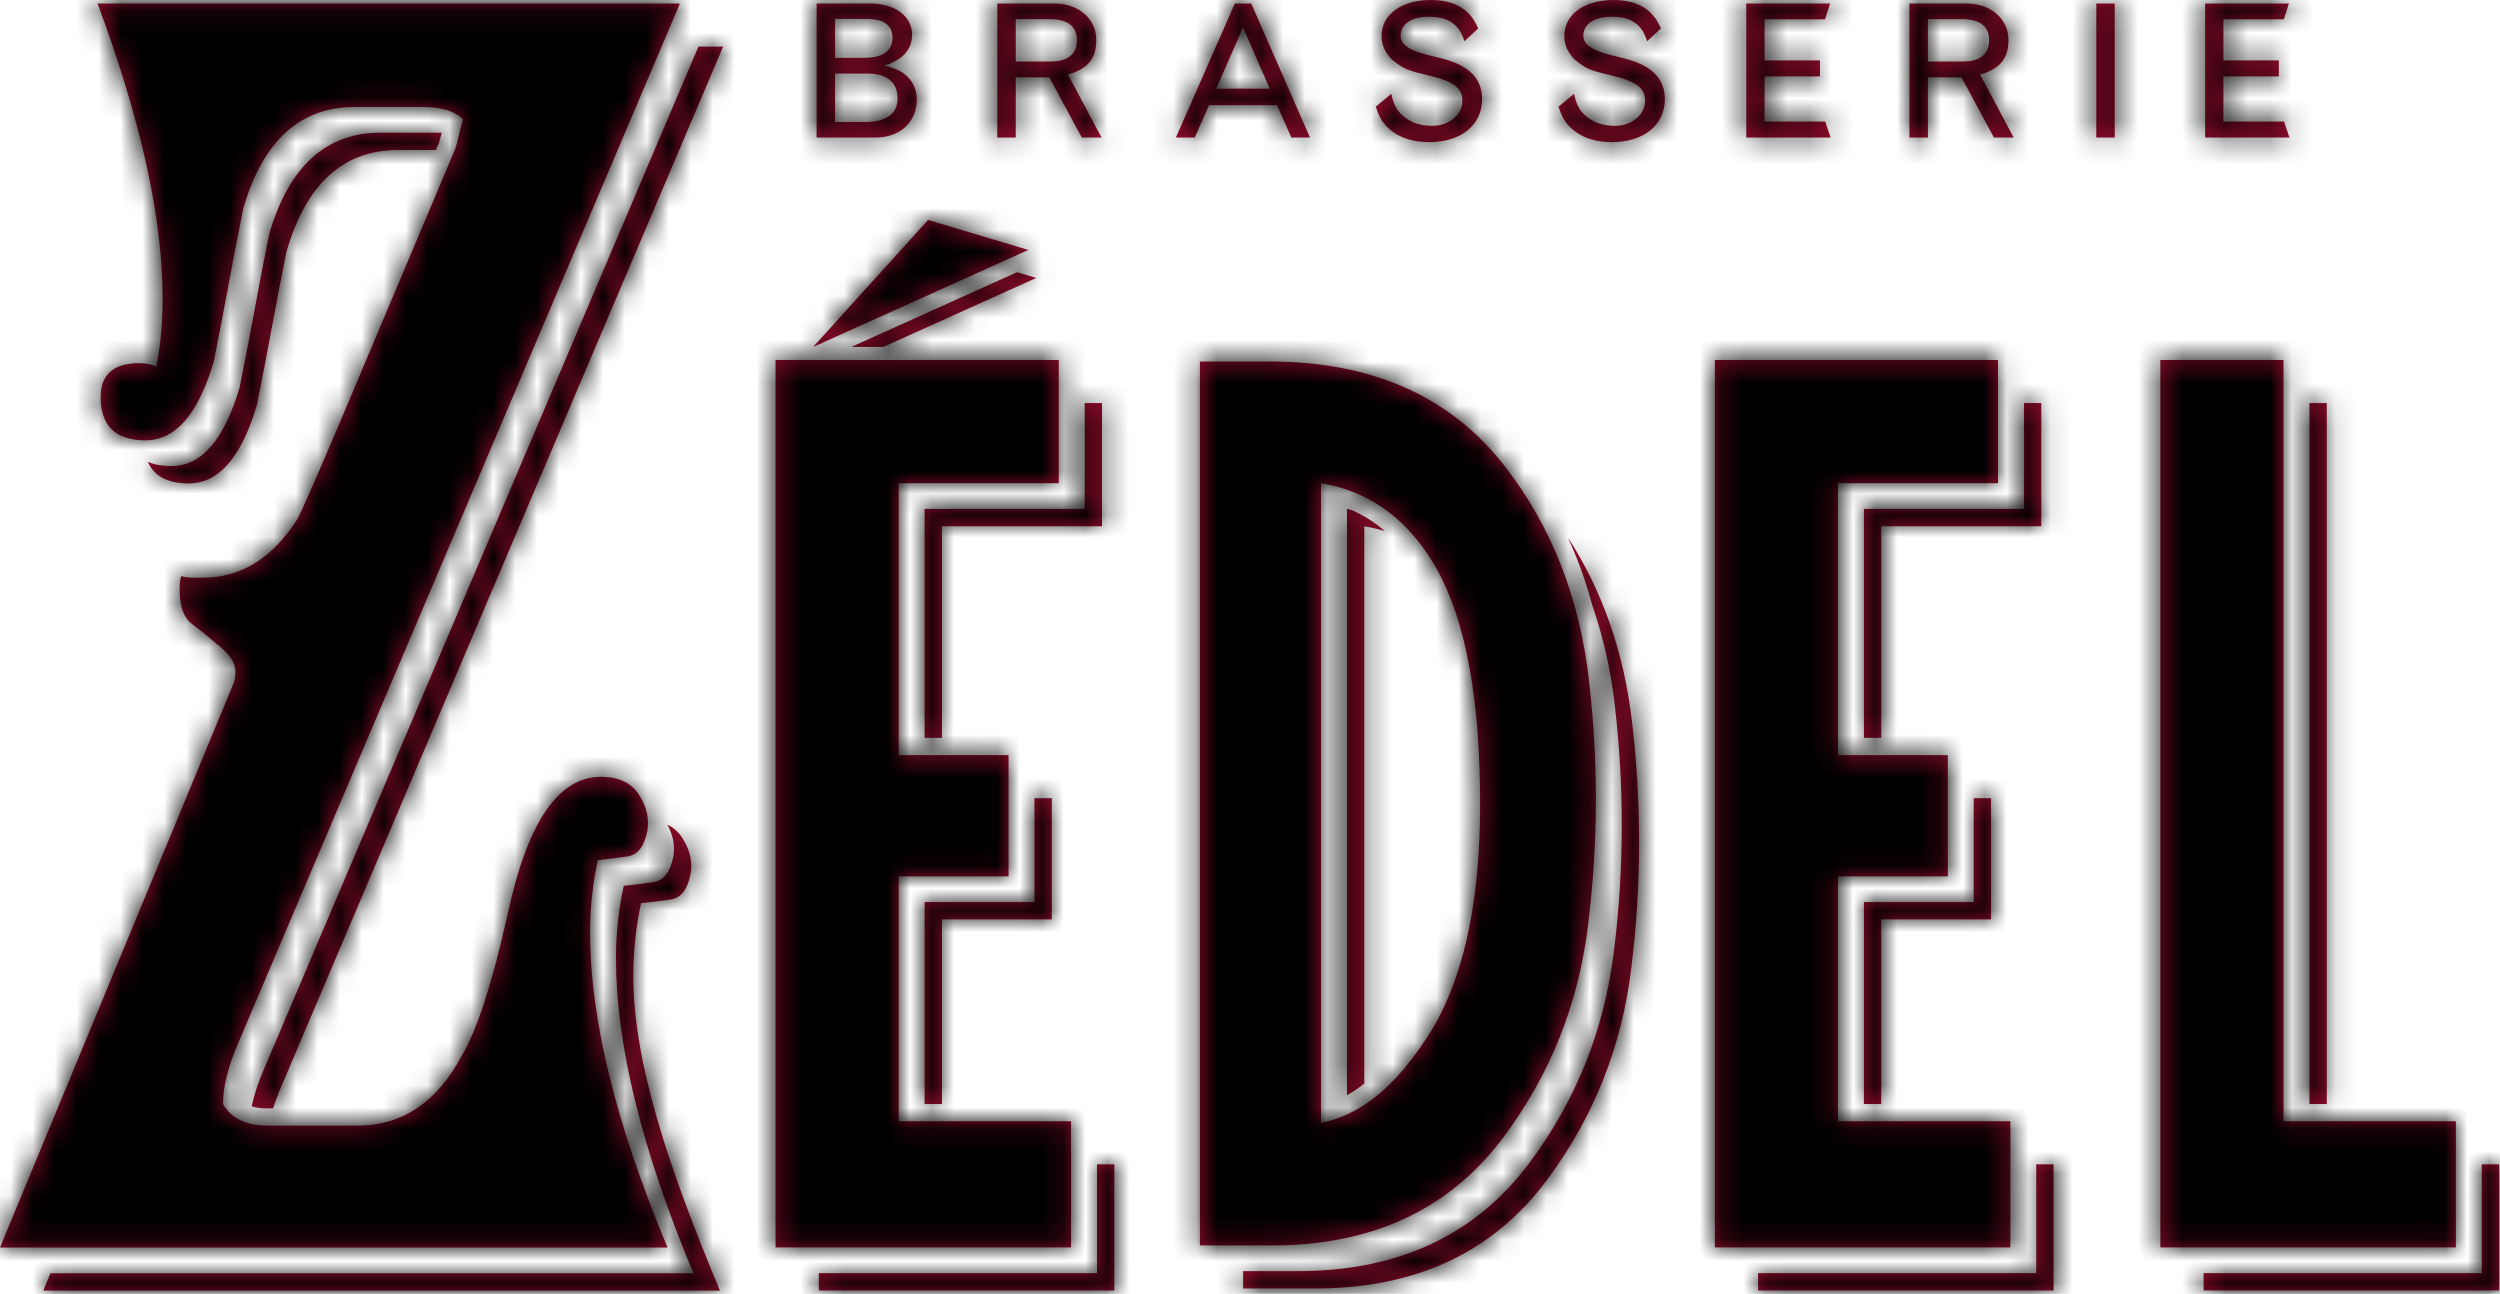 <?xml version="1.0" encoding="UTF-8"?> <svg xmlns="http://www.w3.org/2000/svg" width="114" height="59" viewBox="0 0 114 59" fill="none"><path fill-rule="evenodd" clip-rule="evenodd" d="M65.314 5.737C64.786 5.737 64.344 5.593 64.021 5.321C63.706 5.068 63.554 4.788 63.443 4.279L62.737 4.864C62.873 5.287 62.966 5.457 63.154 5.677C63.605 6.203 64.302 6.482 65.16 6.482C66.623 6.482 67.583 5.703 67.583 4.525C67.583 3.135 66.283 2.779 65.348 2.568L65.324 2.562C64.737 2.418 63.868 2.204 63.868 1.636C63.868 1.093 64.37 0.763 65.177 0.763C66.41 0.763 66.657 1.517 66.776 1.881L67.405 1.297L67.396 1.277C67.237 0.922 66.822 0 65.246 0C63.91 0 63.001 0.661 63.001 1.636C63.001 2.042 63.146 2.373 63.468 2.711C63.988 3.135 64.166 3.212 65.118 3.432C66.283 3.703 66.683 4.008 66.683 4.601C66.683 5.228 66.079 5.737 65.314 5.737ZM38.079 5.559V3.356H39.559C40.451 3.356 40.928 3.754 40.928 4.5C40.928 5.178 40.409 5.559 39.491 5.559H38.079ZM38.079 0.864H39.534C40.298 0.864 40.698 1.153 40.698 1.712C40.698 2.322 40.264 2.635 39.406 2.635H38.079V0.864ZM41.803 4.542C41.803 4.186 41.702 3.872 41.489 3.619C41.225 3.297 40.927 3.135 40.341 2.992C40.672 2.881 41.591 2.559 41.591 1.584C41.591 0.737 40.817 0.161 39.678 0.161H37.238V6.271H39.924C41.047 6.271 41.803 5.568 41.803 4.542ZM46.318 0.873H47.857C48.691 0.873 49.107 1.195 49.107 1.83C49.107 2.466 48.691 2.805 47.925 2.805H46.318V0.873ZM46.318 3.525H47.848L49.328 6.271H50.229L48.699 3.398C49.549 3.161 49.991 2.711 49.991 1.83C49.991 0.864 49.192 0.161 48.078 0.161H45.477V6.271H46.318V3.525ZM57.898 4.042L56.682 1.254L55.458 4.042H57.898ZM58.885 6.271L58.23 4.796H55.135L54.48 6.271H53.621L56.308 0.161H57.056L59.735 6.271H58.885ZM73.661 2.563L73.68 2.568C74.615 2.779 75.916 3.136 75.916 4.525C75.916 5.703 74.955 6.482 73.493 6.482C72.634 6.482 71.936 6.203 71.487 5.678C71.3 5.457 71.205 5.287 71.069 4.864L71.776 4.279C71.885 4.788 72.039 5.067 72.354 5.322C72.676 5.593 73.118 5.737 73.646 5.737C74.411 5.737 75.015 5.228 75.015 4.601C75.015 4.008 74.615 3.703 73.45 3.432C72.498 3.211 72.319 3.136 71.801 2.711C71.477 2.372 71.333 2.042 71.333 1.635C71.333 0.661 72.243 0 73.578 0C75.153 0 75.568 0.92 75.728 1.275L75.738 1.296L75.109 1.881L75.109 1.881C74.989 1.516 74.742 0.763 73.51 0.763C72.702 0.763 72.2 1.093 72.2 1.635C72.2 2.205 73.074 2.419 73.661 2.563ZM83.228 5.542H80.464V3.483H82.99V2.754H80.464V0.881H83.219L83.449 0.161H79.631V6.271H83.475L83.228 5.542ZM89.451 0.873H87.912V2.805H89.52C90.285 2.805 90.702 2.466 90.702 1.83C90.702 1.195 90.285 0.873 89.451 0.873ZM89.443 3.525H87.912V6.271H87.071V0.161H89.673C90.787 0.161 91.586 0.864 91.586 1.83C91.586 2.711 91.144 3.161 90.293 3.398L91.824 6.271H90.922L89.443 3.525ZM95.591 6.271H96.433V0.161H95.591V6.271ZM101.389 5.542H104.152L104.399 6.271H100.555V0.161H104.373L104.143 0.881H101.389V2.754H103.914V3.483H101.389V5.542ZM38.823 15.819H40.28L47.254 12.674L46.377 12.412L38.823 15.819ZM42.321 10.03L46.892 11.397L37.087 15.819H37.081L42.321 10.03ZM50.023 58.054H37.338V58.845H50.813V53.093H50.023V58.054ZM49.462 18.381H50.252V23.999H42.953V33.646H42.162V23.207H49.462V18.381ZM42.162 41.135V50.342H42.953V41.926H47.962V36.398H47.171V41.135H42.162ZM40.98 51.129H48.84V56.881H35.366V16.417H48.279V22.034H40.98V34.433H45.989V39.961H40.98V51.129ZM71.493 24.502C71.952 25.505 72.329 26.555 72.623 27.652C73.119 29.078 73.459 30.595 73.64 32.204C73.849 34.009 73.953 35.816 73.953 37.62C73.953 39.545 73.834 41.463 73.595 43.372C73.159 46.954 71.873 50.175 69.731 53.041C67.276 56.323 63.758 57.964 59.176 57.964H56.688V58.755H59.967C64.549 58.755 68.066 57.115 70.522 53.831C72.663 50.967 73.949 47.744 74.385 44.163C74.624 42.254 74.744 40.337 74.744 38.411C74.744 36.607 74.639 34.801 74.43 32.996C74.071 29.804 73.09 26.973 71.493 24.502ZM64.6 24.595C63.448 23.182 61.996 22.326 60.24 22.035V51.197C60.642 51.125 61.035 50.998 61.422 50.822C61.606 50.738 61.789 50.642 61.971 50.535C61.998 50.519 62.025 50.503 62.051 50.486C62.105 50.454 62.158 50.421 62.212 50.386C63.221 49.722 64.182 48.689 65.091 47.28C66.677 44.849 67.478 41.358 67.494 36.806C67.509 31.926 66.842 28.294 65.495 25.907C65.294 25.554 65.08 25.229 64.855 24.924C64.771 24.811 64.687 24.701 64.6 24.595ZM72.412 42.199C71.977 45.78 70.691 49.003 68.549 51.867C66.093 55.15 62.576 56.791 57.994 56.791H54.715V16.485H57.882C62.598 16.485 66.191 18.096 68.662 21.318C70.774 24.064 72.037 27.303 72.458 31.031C72.666 32.837 72.771 34.643 72.771 36.447C72.771 38.372 72.651 40.29 72.412 42.199ZM62.212 23.999C62.535 24.052 62.848 24.126 63.15 24.217C62.675 23.806 62.157 23.481 61.593 23.239L61.538 23.229L61.537 23.229C61.517 23.225 61.496 23.221 61.476 23.217L61.447 23.212L61.422 23.207V49.94C61.688 49.794 61.952 49.616 62.212 49.411V23.999ZM84.994 50.342V41.135H90.002V36.398H90.792V41.926H85.784V50.342H84.994ZM92.853 58.054H80.169V58.845H93.644V53.093H92.853V58.054ZM85.784 33.646H84.994V23.208H92.293V18.381H93.083V23.999H85.784V33.646ZM91.672 51.129H83.812V39.961H88.82V34.433H83.812V22.034H91.11V16.417H78.197V56.881H91.672V51.129ZM106.1 50.342H105.31V18.381H106.1V50.342ZM111.987 51.129H104.127V16.417H98.512V56.881H111.987V51.129ZM113.169 58.054V53.093H113.96V58.845H100.485V58.054H113.169ZM29.233 41.186C29.703 41.14 30.162 41.081 30.61 41.01C31.057 40.941 31.352 40.553 31.493 39.849C31.586 39.285 31.457 38.734 31.104 38.196C30.934 37.934 30.709 37.738 30.433 37.603C30.695 38.078 30.785 38.563 30.703 39.057C30.561 39.762 30.266 40.15 29.82 40.219C29.371 40.29 28.913 40.349 28.443 40.395C28.207 41.475 28.088 42.576 28.088 43.704C28.088 47.644 29.266 52.431 31.621 58.06H2.3L1.973 58.851H32.829C30.474 53.221 28.879 48.435 28.879 44.495C28.879 43.367 28.997 42.266 29.233 41.186ZM11.476 50.446C11.59 49.912 11.783 49.33 12.059 48.7L31.849 2.125H32.975L12.849 49.491C12.689 49.857 12.558 50.206 12.453 50.54H12.147C11.868 50.54 11.65 50.504 11.476 50.446ZM11.718 18.454C11.954 17.282 12.177 16.121 12.389 14.97C12.601 13.822 12.824 12.66 13.06 11.488C13.953 8.39 15.65 6.841 18.145 6.841H19.879L20.021 6.504C20.058 6.386 20.096 6.243 20.132 6.083L20.14 6.05H17.355C14.859 6.05 13.163 7.599 12.269 10.696C12.033 11.868 11.81 13.03 11.599 14.179C11.387 15.33 11.163 16.491 10.928 17.663C10.222 20.056 9.186 21.252 7.821 21.252C7.394 21.252 7.035 21.188 6.742 21.06C7.025 21.715 7.647 22.043 8.611 22.043C9.977 22.043 11.012 20.847 11.718 18.454ZM26.907 42.53C26.907 46.471 28.084 51.257 30.439 56.887H0L10.664 31.128C10.711 30.988 10.736 30.825 10.736 30.636C10.736 30.213 10.452 29.791 9.887 29.369C9.51 29.042 9.134 28.736 8.758 28.454C8.381 28.173 8.192 27.657 8.192 26.906C8.192 26.578 8.215 26.367 8.263 26.273C8.45 26.319 8.616 26.342 8.758 26.342H9.252C10.993 26.342 12.43 25.452 13.56 23.669C13.747 23.341 14.477 21.674 15.748 18.671L20.763 6.778C20.809 6.636 20.857 6.46 20.905 6.25C20.951 6.038 21.021 5.77 21.116 5.441C20.739 5.065 20.128 4.877 19.279 4.877H16.173C13.677 4.877 11.981 6.426 11.088 9.524C10.851 10.695 10.629 11.857 10.417 13.006C10.205 14.157 9.981 15.318 9.746 16.49C9.04 18.883 8.004 20.079 6.638 20.079C5.273 20.079 4.59 19.422 4.59 18.109C4.59 17.077 5.18 16.56 6.356 16.56C6.591 16.56 6.85 16.607 7.133 16.701C7.226 16.233 7.297 15.74 7.345 15.223C7.392 14.707 7.415 14.168 7.415 13.605C7.415 9.945 6.426 5.464 4.449 0.161H31.003L10.877 47.526C10.405 48.607 10.169 49.545 10.169 50.343C10.431 50.798 10.831 51.091 11.363 51.23C11.456 51.255 11.555 51.274 11.656 51.289C11.688 51.294 11.829 51.311 11.869 51.315C11.959 51.322 12.051 51.328 12.147 51.328H12.246H16.315C18.338 51.328 19.915 50.271 21.046 48.161C21.752 46.989 22.458 44.807 23.165 41.615C24.058 37.486 25.47 35.422 27.402 35.422C28.201 35.422 28.78 35.691 29.132 36.232C29.484 36.77 29.614 37.321 29.52 37.885C29.379 38.589 29.084 38.977 28.638 39.046C28.189 39.116 27.731 39.175 27.261 39.221C27.025 40.301 26.907 41.403 26.907 42.53Z" fill="#980B2C"></path><mask id="mask0" maskUnits="userSpaceOnUse" x="0" y="0" width="114" height="59"><path fill-rule="evenodd" clip-rule="evenodd" d="M65.314 5.737C64.786 5.737 64.344 5.593 64.021 5.321C63.706 5.068 63.554 4.788 63.443 4.279L62.737 4.864C62.873 5.287 62.966 5.457 63.154 5.677C63.605 6.203 64.302 6.482 65.16 6.482C66.623 6.482 67.583 5.703 67.583 4.525C67.583 3.135 66.283 2.779 65.348 2.568L65.324 2.562C64.737 2.418 63.868 2.204 63.868 1.636C63.868 1.093 64.37 0.763 65.177 0.763C66.41 0.763 66.657 1.517 66.776 1.881L67.405 1.297L67.396 1.277C67.237 0.922 66.822 0 65.246 0C63.91 0 63.001 0.661 63.001 1.636C63.001 2.042 63.146 2.373 63.468 2.711C63.988 3.135 64.166 3.212 65.118 3.432C66.283 3.703 66.683 4.008 66.683 4.601C66.683 5.228 66.079 5.737 65.314 5.737ZM38.079 5.559V3.356H39.559C40.451 3.356 40.928 3.754 40.928 4.5C40.928 5.178 40.409 5.559 39.491 5.559H38.079ZM38.079 0.864H39.534C40.298 0.864 40.698 1.153 40.698 1.712C40.698 2.322 40.264 2.635 39.406 2.635H38.079V0.864ZM41.803 4.542C41.803 4.186 41.702 3.872 41.489 3.619C41.225 3.297 40.927 3.135 40.341 2.992C40.672 2.881 41.591 2.559 41.591 1.584C41.591 0.737 40.817 0.161 39.678 0.161H37.238V6.271H39.924C41.047 6.271 41.803 5.568 41.803 4.542ZM46.318 0.873H47.857C48.691 0.873 49.107 1.195 49.107 1.83C49.107 2.466 48.691 2.805 47.925 2.805H46.318V0.873ZM46.318 3.525H47.848L49.328 6.271H50.229L48.699 3.398C49.549 3.161 49.991 2.711 49.991 1.83C49.991 0.864 49.192 0.161 48.078 0.161H45.477V6.271H46.318V3.525ZM57.898 4.042L56.682 1.254L55.458 4.042H57.898ZM58.885 6.271L58.23 4.796H55.135L54.48 6.271H53.621L56.308 0.161H57.056L59.735 6.271H58.885ZM73.661 2.563L73.68 2.568C74.615 2.779 75.916 3.136 75.916 4.525C75.916 5.703 74.955 6.482 73.493 6.482C72.634 6.482 71.936 6.203 71.487 5.678C71.3 5.457 71.205 5.287 71.069 4.864L71.776 4.279C71.885 4.788 72.039 5.067 72.354 5.322C72.676 5.593 73.118 5.737 73.646 5.737C74.411 5.737 75.015 5.228 75.015 4.601C75.015 4.008 74.615 3.703 73.45 3.432C72.498 3.211 72.319 3.136 71.801 2.711C71.477 2.372 71.333 2.042 71.333 1.635C71.333 0.661 72.243 0 73.578 0C75.153 0 75.568 0.92 75.728 1.275L75.738 1.296L75.109 1.881L75.109 1.881C74.989 1.516 74.742 0.763 73.51 0.763C72.702 0.763 72.2 1.093 72.2 1.635C72.2 2.205 73.074 2.419 73.661 2.563ZM83.228 5.542H80.464V3.483H82.99V2.754H80.464V0.881H83.219L83.449 0.161H79.631V6.271H83.475L83.228 5.542ZM89.451 0.873H87.912V2.805H89.52C90.285 2.805 90.702 2.466 90.702 1.83C90.702 1.195 90.285 0.873 89.451 0.873ZM89.443 3.525H87.912V6.271H87.071V0.161H89.673C90.787 0.161 91.586 0.864 91.586 1.83C91.586 2.711 91.144 3.161 90.293 3.398L91.824 6.271H90.922L89.443 3.525ZM95.591 6.271H96.433V0.161H95.591V6.271ZM101.389 5.542H104.152L104.399 6.271H100.555V0.161H104.373L104.143 0.881H101.389V2.754H103.914V3.483H101.389V5.542ZM38.823 15.819H40.28L47.254 12.674L46.377 12.412L38.823 15.819ZM42.321 10.03L46.892 11.397L37.087 15.819H37.081L42.321 10.03ZM50.023 58.054H37.338V58.845H50.813V53.093H50.023V58.054ZM49.462 18.381H50.252V23.999H42.953V33.646H42.162V23.207H49.462V18.381ZM42.162 41.135V50.342H42.953V41.926H47.962V36.398H47.171V41.135H42.162ZM40.98 51.129H48.84V56.881H35.366V16.417H48.279V22.034H40.98V34.433H45.989V39.961H40.98V51.129ZM71.493 24.502C71.952 25.505 72.329 26.555 72.623 27.652C73.119 29.078 73.459 30.595 73.64 32.204C73.849 34.009 73.953 35.816 73.953 37.62C73.953 39.545 73.834 41.463 73.595 43.372C73.159 46.954 71.873 50.175 69.731 53.041C67.276 56.323 63.758 57.964 59.176 57.964H56.688V58.755H59.967C64.549 58.755 68.066 57.115 70.522 53.831C72.663 50.967 73.949 47.744 74.385 44.163C74.624 42.254 74.744 40.337 74.744 38.411C74.744 36.607 74.639 34.801 74.43 32.996C74.071 29.804 73.09 26.973 71.493 24.502ZM64.6 24.595C63.448 23.182 61.996 22.326 60.24 22.035V51.197C60.642 51.125 61.035 50.998 61.422 50.822C61.606 50.738 61.789 50.642 61.971 50.535C61.998 50.519 62.025 50.503 62.051 50.486C62.105 50.454 62.158 50.421 62.212 50.386C63.221 49.722 64.182 48.689 65.091 47.28C66.677 44.849 67.478 41.358 67.494 36.806C67.509 31.926 66.842 28.294 65.495 25.907C65.294 25.554 65.08 25.229 64.855 24.924C64.771 24.811 64.687 24.701 64.6 24.595ZM72.412 42.199C71.977 45.78 70.691 49.003 68.549 51.867C66.093 55.15 62.576 56.791 57.994 56.791H54.715V16.485H57.882C62.598 16.485 66.191 18.096 68.662 21.318C70.774 24.064 72.037 27.303 72.458 31.031C72.666 32.837 72.771 34.643 72.771 36.447C72.771 38.372 72.651 40.29 72.412 42.199ZM62.212 23.999C62.535 24.052 62.848 24.126 63.15 24.217C62.675 23.806 62.157 23.481 61.593 23.239L61.538 23.229L61.537 23.229C61.517 23.225 61.496 23.221 61.476 23.217L61.447 23.212L61.422 23.207V49.94C61.688 49.794 61.952 49.616 62.212 49.411V23.999ZM84.994 50.342V41.135H90.002V36.398H90.792V41.926H85.784V50.342H84.994ZM92.853 58.054H80.169V58.845H93.644V53.093H92.853V58.054ZM85.784 33.646H84.994V23.208H92.293V18.381H93.083V23.999H85.784V33.646ZM91.672 51.129H83.812V39.961H88.82V34.433H83.812V22.034H91.11V16.417H78.197V56.881H91.672V51.129ZM106.1 50.342H105.31V18.381H106.1V50.342ZM111.987 51.129H104.127V16.417H98.512V56.881H111.987V51.129ZM113.169 58.054V53.093H113.96V58.845H100.485V58.054H113.169ZM29.233 41.186C29.703 41.14 30.162 41.081 30.61 41.01C31.057 40.941 31.352 40.553 31.493 39.849C31.586 39.285 31.457 38.734 31.104 38.196C30.934 37.934 30.709 37.738 30.433 37.603C30.695 38.078 30.785 38.563 30.703 39.057C30.561 39.762 30.266 40.15 29.82 40.219C29.371 40.29 28.913 40.349 28.443 40.395C28.207 41.475 28.088 42.576 28.088 43.704C28.088 47.644 29.266 52.431 31.621 58.06H2.3L1.973 58.851H32.829C30.474 53.221 28.879 48.435 28.879 44.495C28.879 43.367 28.997 42.266 29.233 41.186ZM11.476 50.446C11.59 49.912 11.783 49.33 12.059 48.7L31.849 2.125H32.975L12.849 49.491C12.689 49.857 12.558 50.206 12.453 50.54H12.147C11.868 50.54 11.65 50.504 11.476 50.446ZM11.718 18.454C11.954 17.282 12.177 16.121 12.389 14.97C12.601 13.822 12.824 12.66 13.06 11.488C13.953 8.39 15.65 6.841 18.145 6.841H19.879L20.021 6.504C20.058 6.386 20.096 6.243 20.132 6.083L20.14 6.05H17.355C14.859 6.05 13.163 7.599 12.269 10.696C12.033 11.868 11.81 13.03 11.599 14.179C11.387 15.33 11.163 16.491 10.928 17.663C10.222 20.056 9.186 21.252 7.821 21.252C7.394 21.252 7.035 21.188 6.742 21.06C7.025 21.715 7.647 22.043 8.611 22.043C9.977 22.043 11.012 20.847 11.718 18.454ZM26.907 42.53C26.907 46.471 28.084 51.257 30.439 56.887H0L10.664 31.128C10.711 30.988 10.736 30.825 10.736 30.636C10.736 30.213 10.452 29.791 9.887 29.369C9.51 29.042 9.134 28.736 8.758 28.454C8.381 28.173 8.192 27.657 8.192 26.906C8.192 26.578 8.215 26.367 8.263 26.273C8.45 26.319 8.616 26.342 8.758 26.342H9.252C10.993 26.342 12.43 25.452 13.56 23.669C13.747 23.341 14.477 21.674 15.748 18.671L20.763 6.778C20.809 6.636 20.857 6.46 20.905 6.25C20.951 6.038 21.021 5.77 21.116 5.441C20.739 5.065 20.128 4.877 19.279 4.877H16.173C13.677 4.877 11.981 6.426 11.088 9.524C10.851 10.695 10.629 11.857 10.417 13.006C10.205 14.157 9.981 15.318 9.746 16.49C9.04 18.883 8.004 20.079 6.638 20.079C5.273 20.079 4.59 19.422 4.59 18.109C4.59 17.077 5.18 16.56 6.356 16.56C6.591 16.56 6.85 16.607 7.133 16.701C7.226 16.233 7.297 15.74 7.345 15.223C7.392 14.707 7.415 14.168 7.415 13.605C7.415 9.945 6.426 5.464 4.449 0.161H31.003L10.877 47.526C10.405 48.607 10.169 49.545 10.169 50.343C10.431 50.798 10.831 51.091 11.363 51.23C11.456 51.255 11.555 51.274 11.656 51.289C11.688 51.294 11.829 51.311 11.869 51.315C11.959 51.322 12.051 51.328 12.147 51.328H12.246H16.315C18.338 51.328 19.915 50.271 21.046 48.161C21.752 46.989 22.458 44.807 23.165 41.615C24.058 37.486 25.47 35.422 27.402 35.422C28.201 35.422 28.78 35.691 29.132 36.232C29.484 36.77 29.614 37.321 29.52 37.885C29.379 38.589 29.084 38.977 28.638 39.046C28.189 39.116 27.731 39.175 27.261 39.221C27.025 40.301 26.907 41.403 26.907 42.53Z" fill="white"></path></mask><g mask="url(#mask0)"><rect width="115.89" height="60.883" fill="black"></rect></g></svg> 